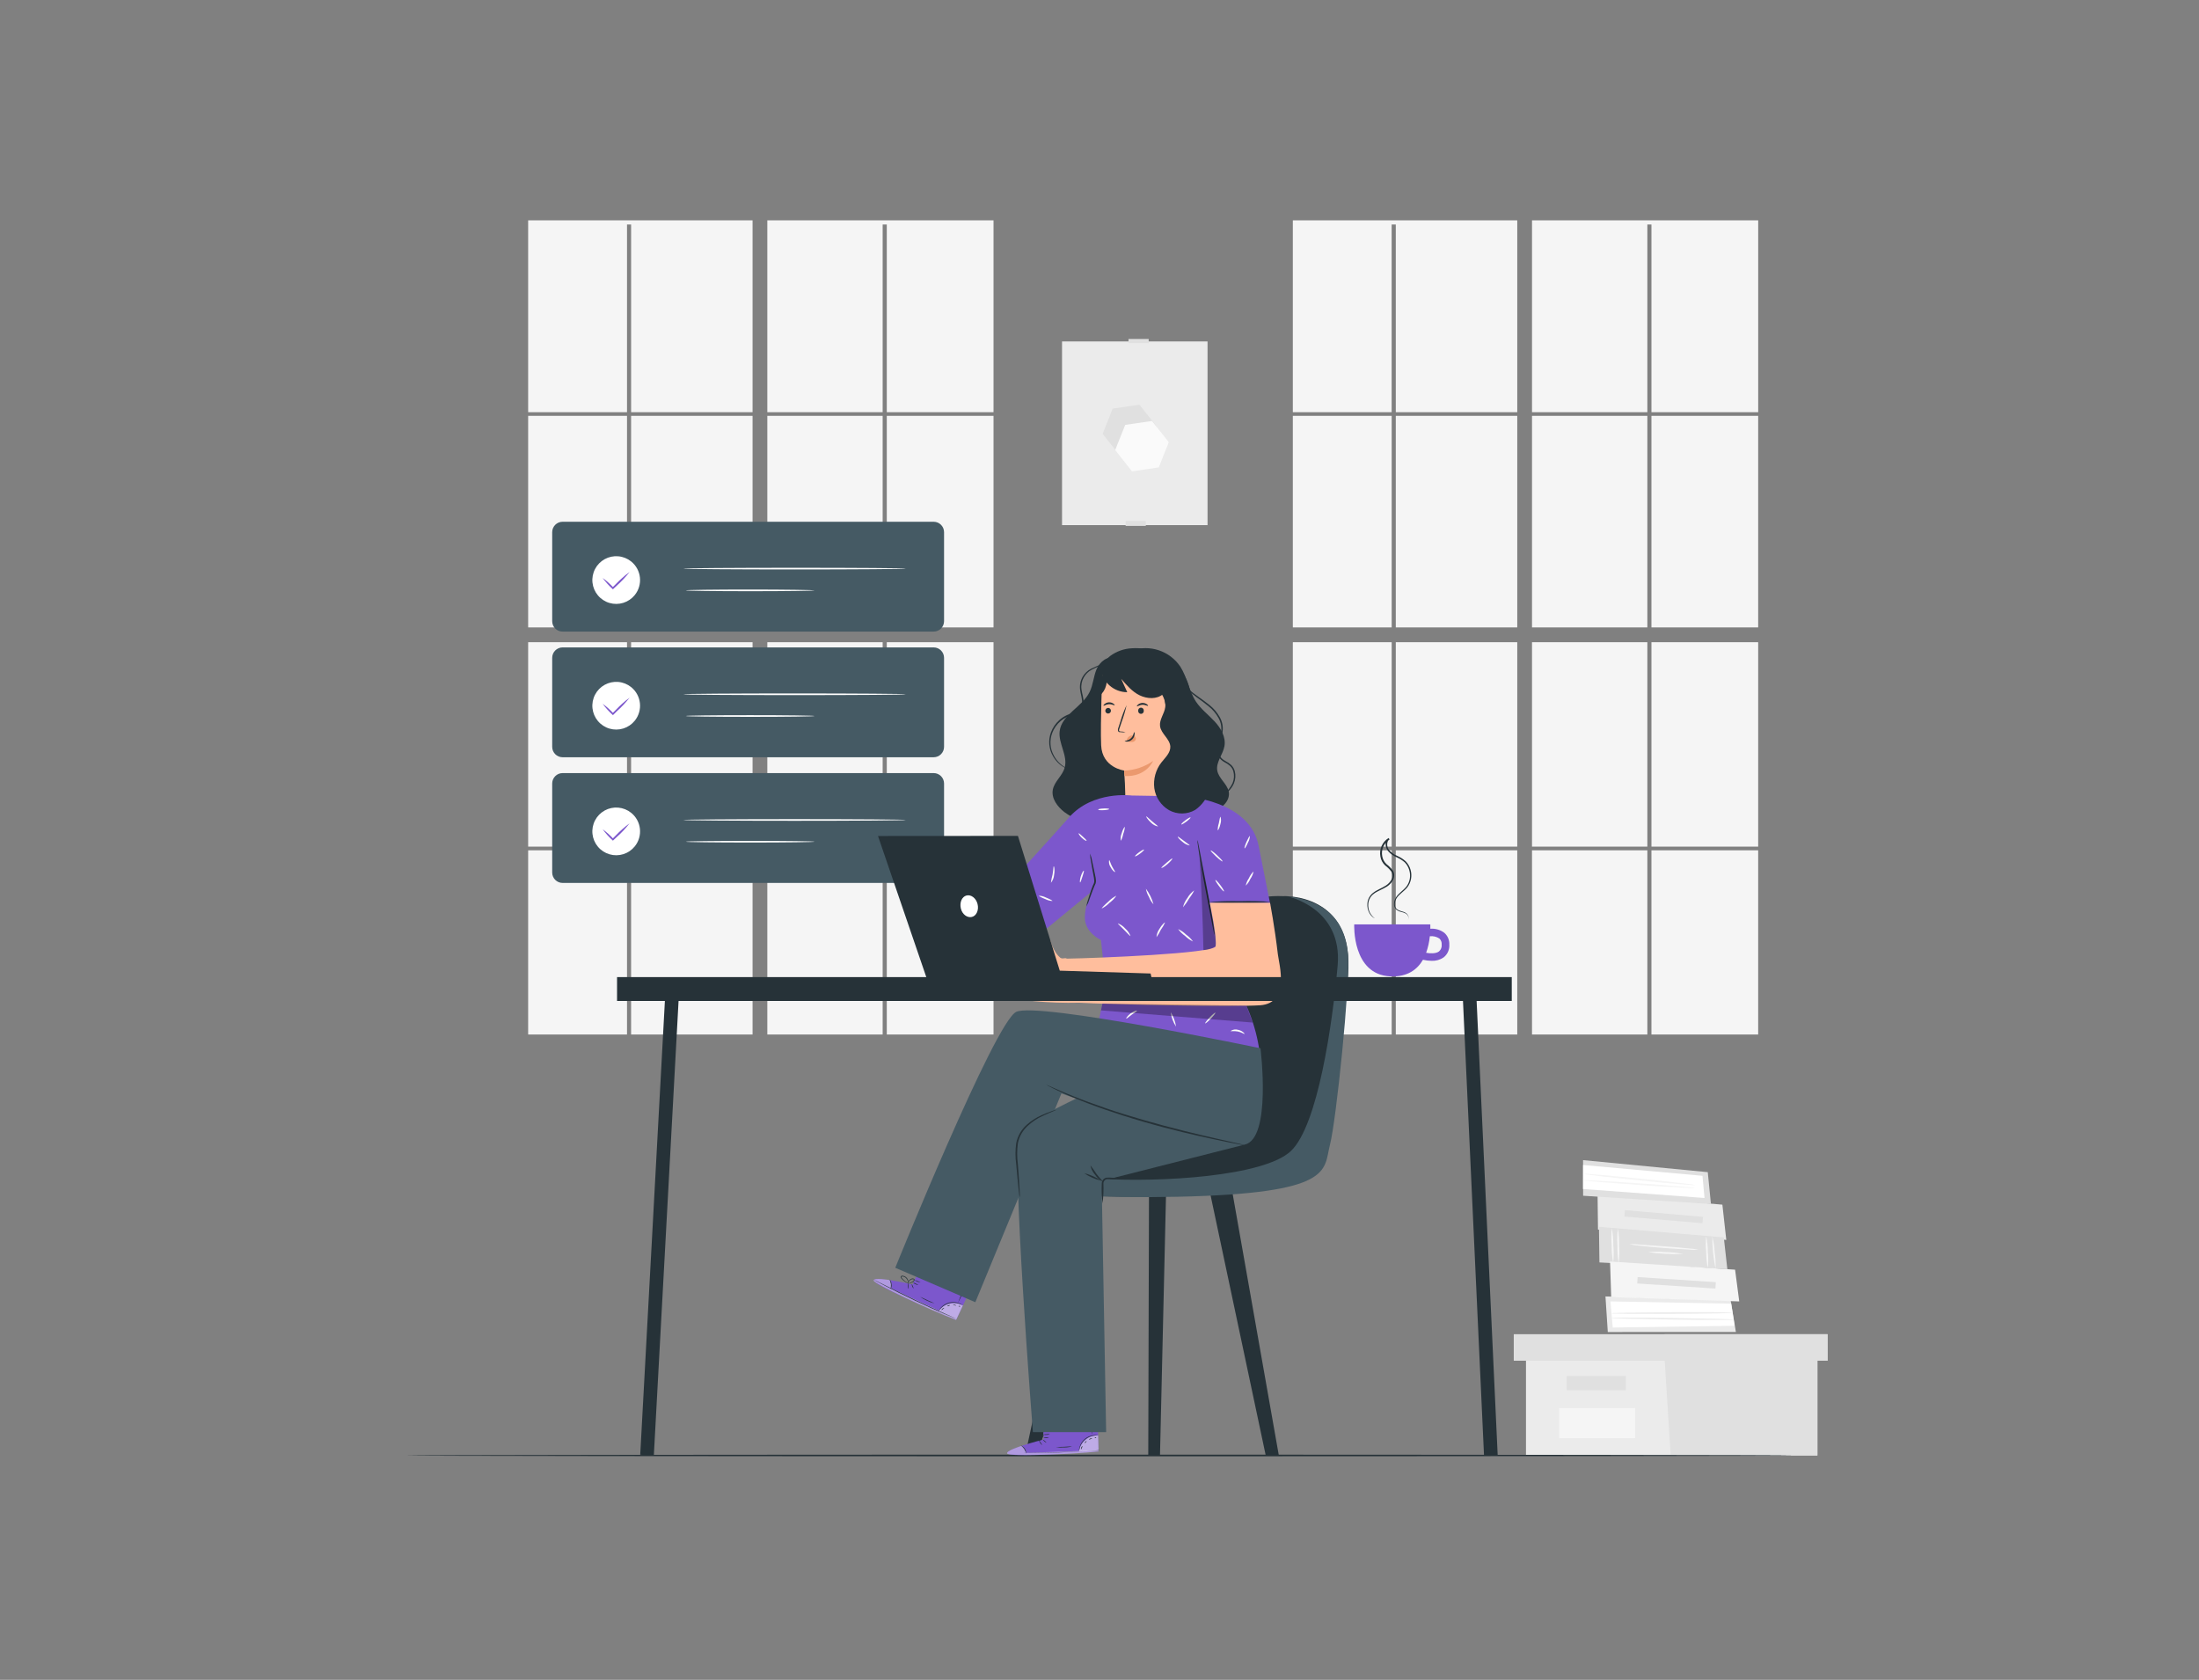 <svg width="682" height="521" viewBox="0 0 682 521" fill="none" xmlns="http://www.w3.org/2000/svg">
<rect x="0" y="0" width="682" height="521" fill="#808080" stroke="none"/>
<path d="M374.511 105.9H329.381V162.87H374.511V105.9Z" fill="#EBEBEB"/>
<path d="M355.362 161.59H349.102V163.11H355.362V161.59Z" fill="#E0E0E0"/>
<path d="M353.39 125.51L345.08 126.73L341.98 134.54L347.19 141.13L355.5 139.91L358.6 132.1L353.39 125.51Z" fill="#E0E0E0"/>
<path d="M357.279 130.561L348.969 131.781L345.859 139.581L351.069 146.181L359.389 144.961L362.489 137.151L357.279 130.561Z" fill="#FAFAFA"/>
<path d="M356.252 105.129H349.992V106.429H356.252V105.129Z" fill="#E0E0E0"/>
<path d="M431.621 128.971H400.961V194.591H431.621V128.971Z" fill="#F5F5F5"/>
<path d="M470.561 199.18H432.891V262.58H470.561V199.18Z" fill="#F5F5F5"/>
<path d="M475.141 127.84H510.911V69.63H512.181V127.84H545.291V68.34H475.141V127.84Z" fill="#F5F5F5"/>
<path d="M431.621 199.18H400.961V262.58H431.621V199.18Z" fill="#F5F5F5"/>
<path d="M545.282 199.18H512.182V262.58H545.282V199.18Z" fill="#F5F5F5"/>
<path d="M470.561 128.971H432.891V194.591H470.561V128.971Z" fill="#F5F5F5"/>
<path d="M545.28 128.971H512.18V194.591H545.28V128.971Z" fill="#F5F5F5"/>
<path d="M431.621 263.721H400.961V320.851H431.621V263.721Z" fill="#F5F5F5"/>
<path d="M431.611 127.84V69.63H432.891V127.84H470.561V68.34H400.961V127.84H431.611Z" fill="#F5F5F5"/>
<path d="M470.561 263.721H432.891V320.851H470.561V263.721Z" fill="#F5F5F5"/>
<path d="M545.28 263.721H512.18V320.851H545.28V263.721Z" fill="#F5F5F5"/>
<path d="M510.911 128.971H475.141V194.591H510.911V128.971Z" fill="#F5F5F5"/>
<path d="M510.911 263.721H475.141V320.851H510.911V263.721Z" fill="#F5F5F5"/>
<path d="M510.911 199.18H475.141V262.58H510.911V199.18Z" fill="#F5F5F5"/>
<path d="M194.461 128.971H163.801V194.591H194.461V128.971Z" fill="#F5F5F5"/>
<path d="M233.4 199.18H195.73V262.58H233.4V199.18Z" fill="#F5F5F5"/>
<path d="M237.98 127.84H273.75V69.63H275.03V127.84H308.13V68.34H237.98V127.84Z" fill="#F5F5F5"/>
<path d="M194.461 199.18H163.801V262.58H194.461V199.18Z" fill="#F5F5F5"/>
<path d="M308.131 199.18H275.031V262.58H308.131V199.18Z" fill="#F5F5F5"/>
<path d="M233.4 128.971H195.73V194.591H233.4V128.971Z" fill="#F5F5F5"/>
<path d="M308.131 128.971H275.031V194.591H308.131V128.971Z" fill="#F5F5F5"/>
<path d="M194.461 263.721H163.801V320.851H194.461V263.721Z" fill="#F5F5F5"/>
<path d="M194.461 127.84V69.63H195.731V127.84H233.401V68.34H163.801V127.84H194.461Z" fill="#F5F5F5"/>
<path d="M233.4 263.721H195.73V320.851H233.4V263.721Z" fill="#F5F5F5"/>
<path d="M308.131 263.721H275.031V320.851H308.131V263.721Z" fill="#F5F5F5"/>
<path d="M273.75 128.971H237.98V194.591H273.75V128.971Z" fill="#F5F5F5"/>
<path d="M273.75 263.721H237.98V320.851H273.75V263.721Z" fill="#F5F5F5"/>
<path d="M273.75 199.18H237.98V262.58H273.75V199.18Z" fill="#F5F5F5"/>
<path d="M473.27 422.02V451.41H516.25H563.65V422.02H473.27Z" fill="#EBEBEB"/>
<path d="M469.48 413.801V422.021H566.81V413.801H516.25H469.48Z" fill="#E0E0E0"/>
<path d="M518.15 451.411H563.65V422.021H566.81V413.801H516.25V421.261L518.15 451.411Z" fill="#E0E0E0"/>
<path d="M504.25 426.76H485.92V431.18H504.25V426.76Z" fill="#E0E0E0"/>
<path d="M507.101 436.709H483.561V446.049H507.101V436.709Z" fill="#F5F5F5"/>
<path d="M495.601 381.351L495.471 370.311L534.181 373.621L535.391 384.551L495.601 381.351Z" fill="#EBEBEB"/>
<path d="M503.959 375.328L503.789 377.311L528.001 379.382L528.17 377.399L503.959 375.328Z" fill="#E0E0E0"/>
<path d="M490.991 370.861L490.971 359.811L529.651 363.541L530.631 373.421L490.991 370.861Z" fill="#E0E0E0"/>
<path d="M490.981 361.32L490.961 368.77L528.641 371.55L528.011 364.67L490.981 361.32Z" fill="white"/>
<path d="M525.781 367.54C525.326 367.582 524.867 367.582 524.411 367.54L520.711 367.25C517.581 366.98 513.271 366.58 508.501 366.1C503.731 365.62 499.431 365.15 496.311 364.79L492.621 364.33C492.167 364.299 491.718 364.219 491.281 364.09C491.734 364.048 492.189 364.048 492.641 364.09L496.341 364.38C499.471 364.65 503.791 365.06 508.551 365.54C513.311 366.02 517.631 366.48 520.751 366.85L524.441 367.3C524.895 367.332 525.344 367.413 525.781 367.54Z" fill="#F5F5F5"/>
<path d="M525.699 368.469C525.244 368.519 524.785 368.519 524.329 368.469L520.579 368.289C517.429 368.119 513.069 367.849 508.259 367.509C503.449 367.169 499.089 366.839 495.939 366.579L492.219 366.239C491.761 366.218 491.305 366.151 490.859 366.039C491.315 365.99 491.774 365.99 492.229 366.039L495.969 366.219C499.129 366.389 503.489 366.669 508.299 366.999C513.109 367.329 517.459 367.669 520.609 367.939L524.339 368.279C524.797 368.302 525.253 368.366 525.699 368.469Z" fill="#F5F5F5"/>
<path d="M496.05 391.54L495.9 380.49L534.62 383.77L535.72 393.63L496.05 391.54Z" fill="#E0E0E0"/>
<path d="M500.311 391.769C499.987 389.974 499.83 388.153 499.841 386.329C499.678 384.512 499.695 382.683 499.891 380.869C500.216 382.664 500.374 384.485 500.361 386.309C500.524 388.126 500.507 389.955 500.311 391.769Z" fill="#F5F5F5"/>
<path d="M501.772 381C502.066 382.794 502.194 384.612 502.152 386.43C502.272 388.244 502.225 390.065 502.012 391.87C501.706 390.077 501.578 388.258 501.632 386.44C501.505 384.626 501.552 382.805 501.772 381Z" fill="#F5F5F5"/>
<path d="M505.291 385.85C512.041 386.6 519.981 387.02 526.841 387.63L505.291 385.85Z" fill="white"/>
<path d="M526.841 387.63C525.784 387.692 524.724 387.666 523.671 387.55C521.671 387.45 519.021 387.28 516.041 387.06C513.061 386.84 510.371 386.59 508.431 386.35C507.371 386.284 506.319 386.116 505.291 385.85C506.35 385.818 507.409 385.864 508.461 385.99L516.081 386.54C519.081 386.76 521.751 386.98 523.701 387.19C524.758 387.248 525.809 387.395 526.841 387.63Z" fill="#F5F5F5"/>
<path d="M529.66 393.319C529.329 391.693 529.162 390.038 529.16 388.379C528.988 386.717 528.988 385.041 529.16 383.379C529.497 385.004 529.664 386.659 529.66 388.319C529.844 389.98 529.844 391.657 529.66 393.319Z" fill="#F5F5F5"/>
<path d="M532.051 393.439C531.372 390.18 531.037 386.859 531.051 383.529C531.475 385.141 531.726 386.794 531.801 388.459C532.055 390.106 532.139 391.775 532.051 393.439Z" fill="#F5F5F5"/>
<path d="M511 388.33C515.26 388.62 518.51 388.83 521.91 388.91L511 388.33Z" fill="white"/>
<path d="M522 388.91C518.353 389.064 514.7 388.869 511.09 388.33C512.909 388.153 514.741 388.153 516.56 388.33C518.387 388.352 520.209 388.547 522 388.91Z" fill="#F5F5F5"/>
<path d="M498.64 413.12L497.92 402.09L536.75 403.32L538.37 413.11L498.64 413.12Z" fill="#EBEBEB"/>
<path d="M500.181 411.729L537.971 411.189L536.921 404.329L499.471 403.629L500.181 411.729Z" fill="white"/>
<path d="M499.7 402.31L499.34 391.26L538.12 393.79L539.41 403.63L499.7 402.31Z" fill="#F5F5F5"/>
<path d="M507.906 396.083L507.777 398.068L532.026 399.645L532.155 397.659L507.906 396.083Z" fill="#E0E0E0"/>
<path d="M537.31 407.15C536.818 407.232 536.319 407.269 535.82 407.26L531.82 407.36C528.41 407.42 523.69 407.47 518.48 407.49C513.27 407.51 508.56 407.49 505.14 407.49L501.14 407.42C500.645 407.434 500.15 407.404 499.66 407.33C500.149 407.246 500.644 407.209 501.14 407.22L505.14 407.12C508.55 407.06 513.27 407.02 518.48 406.99C523.69 406.96 528.41 406.99 531.82 406.99L535.87 407.06C536.352 407.048 536.834 407.078 537.31 407.15Z" fill="#EBEBEB"/>
<path d="M537.752 409.291C537.259 409.37 536.76 409.397 536.262 409.371H532.182C528.752 409.371 524.002 409.371 518.752 409.261C513.502 409.151 508.752 409.091 505.322 409.001L501.252 408.861C500.752 408.871 500.253 408.83 499.762 408.741C500.255 408.668 500.754 408.641 501.252 408.661H505.322C508.762 408.661 513.512 408.661 518.762 408.771C524.012 408.881 528.762 408.941 532.192 409.031L536.262 409.171C536.761 409.173 537.259 409.214 537.752 409.291Z" fill="#EBEBEB"/>
<path d="M556.17 451.41C556.17 451.56 459.83 451.67 341.01 451.67C222.19 451.67 125.83 451.56 125.83 451.41C125.83 451.26 222.15 451.15 341.01 451.15C459.87 451.15 556.17 451.27 556.17 451.41Z" fill="#263238"/>
<path d="M447.921 289.289C446.677 288.37 445.143 287.929 443.601 288.049C443.601 287.209 443.601 286.699 443.601 286.699H420.001C420.001 286.699 419.261 302.269 431.181 302.819C436.521 303.069 439.571 300.679 441.321 297.669C442.2 297.878 443.098 297.988 444.001 297.999C445.319 298.057 446.62 297.689 447.711 296.949C448.312 296.479 448.789 295.868 449.099 295.171C449.409 294.473 449.544 293.711 449.491 292.949C449.524 292.26 449.4 291.572 449.128 290.938C448.856 290.304 448.443 289.74 447.921 289.289ZM446.301 295.079C445.301 295.829 443.491 295.719 442.301 295.509C442.895 293.853 443.281 292.13 443.451 290.379C444.485 290.26 445.528 290.504 446.401 291.069C446.657 291.307 446.855 291.6 446.98 291.925C447.105 292.251 447.153 292.602 447.121 292.949C447.168 293.344 447.117 293.744 446.974 294.116C446.832 294.487 446.6 294.817 446.301 295.079Z" fill="#7C57CC"/>
<path d="M436.672 285.28C436.789 285.105 436.858 284.901 436.872 284.69C436.836 284.389 436.725 284.102 436.551 283.854C436.376 283.606 436.143 283.405 435.872 283.27C435.474 283.077 435.054 282.933 434.622 282.84C434.076 282.721 433.562 282.49 433.112 282.16C432.863 281.943 432.665 281.673 432.531 281.371C432.398 281.069 432.334 280.74 432.342 280.41C432.343 279.682 432.547 278.969 432.932 278.35C433.742 277.04 435.202 276.21 436.232 274.91C436.75 274.199 437.096 273.377 437.243 272.51C437.391 271.642 437.335 270.753 437.082 269.91C436.833 268.995 436.355 268.158 435.692 267.48C434.94 266.819 434.09 266.279 433.172 265.88C432.146 265.458 431.232 264.804 430.502 263.97C430.153 263.503 429.913 262.963 429.802 262.39C429.668 261.788 429.749 261.158 430.032 260.61C430.189 260.328 430.412 260.088 430.682 259.91L430.952 260.36C430.095 260.894 429.419 261.674 429.014 262.598C428.609 263.523 428.493 264.548 428.682 265.54C428.844 266.481 429.307 267.344 430.002 268C430.782 268.598 431.473 269.305 432.052 270.1C432.296 270.547 432.414 271.052 432.392 271.56C432.376 272.064 432.243 272.557 432.002 273C431.56 273.784 430.936 274.45 430.182 274.94C428.732 275.86 427.242 276.32 426.132 277.16C425.63 277.518 425.212 277.981 424.906 278.516C424.601 279.051 424.415 279.646 424.362 280.26C424.267 281.196 424.43 282.14 424.832 282.99C425.198 283.707 425.721 284.332 426.362 284.82L426.212 284.75C426.075 284.673 425.945 284.586 425.822 284.49C425.333 284.112 424.933 283.631 424.652 283.08C424.2 282.202 424.002 281.215 424.082 280.23C424.125 279.61 424.291 279.005 424.572 278.45C424.897 277.832 425.354 277.292 425.912 276.87C427.062 275.97 428.592 275.47 429.912 274.59C430.597 274.127 431.166 273.511 431.572 272.79C431.78 272.425 431.89 272.011 431.89 271.59C431.89 271.169 431.78 270.756 431.572 270.39C430.998 269.636 430.325 268.964 429.572 268.39C428.797 267.66 428.286 266.692 428.122 265.64C427.914 264.544 428.044 263.41 428.494 262.389C428.944 261.368 429.693 260.507 430.642 259.92L430.902 260.37C430.705 260.502 430.541 260.676 430.422 260.88C430.238 261.345 430.182 261.851 430.26 262.345C430.337 262.839 430.545 263.303 430.862 263.69C431.546 264.455 432.394 265.056 433.342 265.45C434.307 265.872 435.198 266.446 435.982 267.15C436.701 267.89 437.218 268.803 437.482 269.8C437.741 270.713 437.785 271.674 437.612 272.607C437.438 273.541 437.052 274.421 436.482 275.18C435.352 276.55 433.912 277.35 433.162 278.54C432.412 279.73 432.342 281.23 433.212 281.94C434.082 282.65 435.212 282.63 435.892 283.09C436.183 283.247 436.429 283.477 436.604 283.757C436.78 284.038 436.879 284.359 436.892 284.69C436.882 284.86 436.823 285.023 436.722 285.16C436.722 285.25 436.682 285.28 436.672 285.28Z" fill="#263238"/>
<path d="M289.56 161.82H174.49C172.706 161.82 171.26 163.266 171.26 165.05V192.66C171.26 194.444 172.706 195.89 174.49 195.89H289.56C291.344 195.89 292.79 194.444 292.79 192.66V165.05C292.79 163.266 291.344 161.82 289.56 161.82Z" fill="#455A64"/>
<path d="M196.879 184.54C195.962 185.68 194.728 186.523 193.333 186.963C191.937 187.402 190.442 187.417 189.038 187.008C187.633 186.598 186.382 185.781 185.441 184.66C184.501 183.539 183.914 182.164 183.755 180.709C183.596 179.255 183.871 177.786 184.547 176.488C185.222 175.19 186.267 174.121 187.549 173.417C188.832 172.713 190.295 172.405 191.752 172.532C193.21 172.659 194.597 173.215 195.739 174.13C196.498 174.738 197.129 175.49 197.598 176.342C198.066 177.195 198.361 178.132 198.467 179.098C198.573 180.065 198.487 181.043 198.215 181.977C197.942 182.911 197.488 183.782 196.879 184.54Z" fill="white"/>
<path d="M195.27 177.391C194.063 178.928 192.725 180.356 191.27 181.661C190.93 181.981 190.6 182.291 190.27 182.601L190.09 182.781L189.91 182.601C188.801 181.587 187.796 180.465 186.91 179.251C188.124 180.136 189.247 181.141 190.26 182.251H189.9L190.9 181.251C192.241 179.838 193.703 178.547 195.27 177.391Z" fill="#7C57CC"/>
<path d="M280.94 176.36C280.94 176.5 265.49 176.62 246.43 176.62C227.37 176.62 211.93 176.5 211.93 176.36C211.93 176.22 227.37 176.1 246.43 176.1C265.49 176.1 280.94 176.21 280.94 176.36Z" fill="white"/>
<path d="M252.629 183.1C252.629 183.24 243.699 183.36 232.689 183.36C221.679 183.36 212.689 183.24 212.689 183.1C212.689 182.96 221.619 182.84 232.689 182.84C243.759 182.84 252.629 183 252.629 183.1Z" fill="white"/>
<path d="M289.56 200.791H174.49C172.706 200.791 171.26 202.237 171.26 204.021V231.631C171.26 233.415 172.706 234.861 174.49 234.861H289.56C291.344 234.861 292.79 233.415 292.79 231.631V204.021C292.79 202.237 291.344 200.791 289.56 200.791Z" fill="#455A64"/>
<path d="M196.879 223.51C195.962 224.651 194.728 225.494 193.333 225.933C191.937 226.373 190.442 226.388 189.038 225.978C187.633 225.568 186.382 224.751 185.441 223.63C184.501 222.509 183.914 221.135 183.755 219.68C183.596 218.226 183.871 216.757 184.547 215.459C185.222 214.161 186.267 213.092 187.549 212.388C188.832 211.684 190.295 211.376 191.752 211.502C193.21 211.629 194.597 212.185 195.739 213.1C197.269 214.33 198.249 216.118 198.463 218.069C198.677 220.021 198.107 221.978 196.879 223.51Z" fill="white"/>
<path d="M195.27 216.371C194.065 217.906 192.726 219.332 191.27 220.631L190.27 221.631L190.09 221.801L189.91 221.621C188.801 220.607 187.796 219.485 186.91 218.271C188.122 219.159 189.244 220.164 190.26 221.271H189.9L190.9 220.271C192.236 218.842 193.699 217.536 195.27 216.371Z" fill="#7C57CC"/>
<path d="M280.94 215.33C280.94 215.48 265.49 215.59 246.43 215.59C227.37 215.59 211.93 215.48 211.93 215.33C211.93 215.18 227.37 215.07 246.43 215.07C265.49 215.07 280.94 215.19 280.94 215.33Z" fill="white"/>
<path d="M252.629 222.071C252.629 222.221 243.699 222.331 232.689 222.331C221.679 222.331 212.689 222.221 212.689 222.071C212.689 221.921 221.619 221.811 232.689 221.811C243.759 221.811 252.629 221.931 252.629 222.071Z" fill="white"/>
<path d="M289.56 239.77H174.49C172.706 239.77 171.26 241.216 171.26 243V270.61C171.26 272.393 172.706 273.84 174.49 273.84H289.56C291.344 273.84 292.79 272.393 292.79 270.61V243C292.79 241.216 291.344 239.77 289.56 239.77Z" fill="#455A64"/>
<path d="M196.879 262.491C195.962 263.631 194.728 264.474 193.333 264.914C191.937 265.353 190.442 265.369 189.038 264.959C187.633 264.549 186.382 263.732 185.441 262.611C184.501 261.49 183.914 260.115 183.755 258.661C183.596 257.206 183.871 255.737 184.547 254.439C185.222 253.141 186.267 252.073 187.549 251.368C188.832 250.664 190.295 250.356 191.752 250.483C193.21 250.61 194.597 251.166 195.739 252.081C196.498 252.689 197.129 253.441 197.598 254.294C198.066 255.146 198.361 256.083 198.467 257.05C198.573 258.016 198.487 258.995 198.215 259.928C197.942 260.862 197.488 261.733 196.879 262.491Z" fill="white"/>
<path d="M195.27 255.34C194.069 256.882 192.731 258.311 191.27 259.61L190.27 260.55L190.09 260.73L189.91 260.55C188.801 259.536 187.796 258.414 186.91 257.2C188.124 258.085 189.247 259.09 190.26 260.2H189.9L190.9 259.2C192.241 257.788 193.703 256.496 195.27 255.34Z" fill="#7C57CC"/>
<path d="M280.94 254.311C280.94 254.451 265.49 254.571 246.43 254.571C227.37 254.571 211.93 254.451 211.93 254.311C211.93 254.171 227.37 254.051 246.43 254.051C265.49 254.051 280.94 254.171 280.94 254.311Z" fill="white"/>
<path d="M252.629 261.051C252.629 261.191 243.699 261.311 232.689 261.311C221.679 261.311 212.689 261.191 212.689 261.051C212.689 260.911 221.619 260.791 232.689 260.791C243.759 260.791 252.629 260.911 252.629 261.051Z" fill="white"/>
<path d="M361.671 368.779L359.761 451.409H356.121L356.351 368.989L361.671 368.779Z" fill="#263238"/>
<path d="M374.84 367.859L392.56 451.409H396.62L381.87 367.859H374.84Z" fill="#263238"/>
<path d="M341.621 368.779L322.011 451.409H317.951L335.741 368.439L341.621 368.779Z" fill="#263238"/>
<path d="M397.85 277.939C397.85 277.939 420.31 276.659 418.07 302.649C415.83 328.639 414.54 354.999 406.19 363.999C397.84 372.999 313.76 373.309 306.7 365.929C299.64 358.549 320.18 358.869 324.03 358.869C327.88 358.869 351.63 361.109 359.33 340.869C367.03 320.629 365.11 276.659 397.85 277.939Z" fill="#263238"/>
<path d="M399.29 278C399.29 278 416.46 281.52 414.86 299.49C413.26 317.46 408.76 348.92 400.41 356.94C392.06 364.96 359.41 366.71 341.68 365.61C321.14 364.32 308.18 360.41 308.18 360.41C308.18 360.41 304.43 362.82 305.56 364.41C306.69 366 316.71 372.21 365.26 371.17C413.81 370.13 410.44 362.97 412.45 355.17C414.46 347.37 418.7 305.63 418.11 296.46C417.52 287.29 412.9 279.56 399.29 278Z" fill="#455A64"/>
<path d="M351.051 201.729C353.753 200.798 356.687 200.783 359.399 201.687C362.11 202.59 364.448 204.363 366.051 206.729C368.221 210.089 368.731 214.309 370.941 217.639C372.511 219.989 374.831 221.719 376.751 223.799C378.671 225.879 380.241 228.629 379.751 231.419C379.291 234.029 377.081 236.349 377.521 238.969C377.941 241.419 380.521 243.019 381.071 245.459C381.661 248.329 378.901 251.009 376.001 251.459C373.101 251.909 370.221 250.789 367.491 249.709C364.761 248.629 361.861 247.549 358.971 248.069C355.621 248.679 353.051 251.309 350.121 253.069C347.032 254.834 343.496 255.662 339.944 255.451C336.392 255.239 332.979 253.998 330.121 251.879C327.921 250.189 325.991 247.569 326.531 244.879C327.031 242.339 329.531 240.579 330.191 238.089C331.251 234.389 328.191 230.609 328.641 226.779C329.261 221.639 335.641 219.289 337.921 214.649C339.031 212.419 339.131 209.819 340.101 207.529C341.071 205.239 343.631 203.199 345.911 204.179" fill="#263238"/>
<path d="M348.892 248.508C349.222 246.678 348.632 238.978 348.632 238.978C348.632 238.978 341.812 238.118 341.512 231.148C341.212 224.178 341.912 208.148 341.912 208.148L354.482 202.148L365.482 214.648L365.692 248.438L348.892 248.508Z" fill="#FFBE9D"/>
<path d="M342.801 220.439C342.803 220.609 342.855 220.776 342.951 220.917C343.047 221.058 343.182 221.168 343.34 221.233C343.498 221.298 343.672 221.315 343.839 221.282C344.007 221.249 344.161 221.167 344.282 221.047C344.404 220.927 344.487 220.774 344.522 220.607C344.557 220.439 344.542 220.266 344.479 220.107C344.416 219.948 344.308 219.812 344.168 219.714C344.027 219.617 343.862 219.563 343.691 219.559C343.456 219.559 343.232 219.651 343.065 219.816C342.898 219.98 342.803 220.204 342.801 220.439Z" fill="#263238"/>
<path d="M342.24 218.878C342.35 218.998 343.01 218.448 343.94 218.408C344.87 218.368 345.57 218.848 345.67 218.718C345.77 218.588 345.61 218.448 345.3 218.228C344.894 217.946 344.406 217.805 343.912 217.829C343.419 217.852 342.947 218.038 342.57 218.358C342.28 218.598 342.19 218.828 342.24 218.878Z" fill="#263238"/>
<path d="M353.001 220.44C352.988 220.561 353.001 220.684 353.038 220.8C353.076 220.916 353.137 221.023 353.219 221.114C353.3 221.205 353.4 221.278 353.512 221.327C353.623 221.377 353.744 221.403 353.866 221.403C353.988 221.403 354.109 221.377 354.22 221.327C354.332 221.278 354.432 221.205 354.513 221.114C354.595 221.023 354.657 220.916 354.694 220.8C354.732 220.684 354.744 220.561 354.731 220.44C354.744 220.318 354.732 220.195 354.694 220.079C354.657 219.963 354.595 219.856 354.513 219.765C354.432 219.674 354.332 219.602 354.22 219.552C354.109 219.502 353.988 219.477 353.866 219.477C353.744 219.477 353.623 219.502 353.512 219.552C353.4 219.602 353.3 219.674 353.219 219.765C353.137 219.856 353.076 219.963 353.038 220.079C353.001 220.195 352.988 220.318 353.001 220.44Z" fill="#263238"/>
<path d="M352.602 219.06C352.712 219.18 353.372 218.63 354.302 218.59C355.232 218.55 355.932 219.03 356.032 218.9C356.132 218.77 355.972 218.63 355.662 218.41C355.259 218.129 354.774 217.988 354.282 218.01C353.788 218.034 353.315 218.216 352.932 218.53C352.652 218.78 352.552 219 352.602 219.06Z" fill="#263238"/>
<path d="M349.091 227.099C348.597 226.952 348.086 226.875 347.571 226.869C347.331 226.869 347.101 226.809 347.061 226.639C347.039 226.373 347.091 226.107 347.211 225.869C347.421 225.249 347.651 224.589 347.881 223.869C348.508 222.188 349.012 220.463 349.391 218.709C348.634 220.325 348.003 221.997 347.501 223.709C347.281 224.409 347.061 225.069 346.851 225.709C346.712 226.023 346.677 226.374 346.751 226.709C346.783 226.797 346.836 226.876 346.906 226.939C346.976 227.002 347.06 227.047 347.151 227.069C347.284 227.087 347.418 227.087 347.551 227.069C348.06 227.153 348.579 227.163 349.091 227.099Z" fill="#263238"/>
<path d="M348.631 239C351.859 238.895 354.986 237.853 357.631 236C357.631 236 355.511 241.08 348.711 240.67L348.631 239Z" fill="#EB996E"/>
<path d="M349.431 229.559C349.488 229.265 349.617 228.989 349.805 228.755C349.993 228.522 350.236 228.338 350.511 228.219C350.701 228.133 350.907 228.088 351.116 228.088C351.325 228.088 351.531 228.133 351.721 228.219C351.904 228.31 352.055 228.454 352.153 228.633C352.251 228.812 352.292 229.016 352.271 229.219C352.215 229.453 352.089 229.663 351.911 229.824C351.732 229.985 351.509 230.088 351.271 230.119C350.806 230.181 350.333 230.147 349.881 230.019C349.754 229.999 349.632 229.955 349.521 229.889C349.467 229.855 349.423 229.805 349.397 229.747C349.37 229.688 349.361 229.623 349.371 229.559" fill="#EB996E"/>
<path d="M351.75 227.068C351.81 227.068 351.92 227.318 351.89 227.768C351.834 228.371 351.56 228.933 351.12 229.348C350.683 229.762 350.11 230 349.51 230.018C349.05 230.018 348.79 229.898 348.81 229.838C348.83 229.778 349.9 229.778 350.76 228.968C351.62 228.158 351.6 227.058 351.75 227.068Z" fill="#263238"/>
<path d="M341.34 207.359C341.591 209.378 342.569 211.236 344.092 212.585C345.614 213.935 347.576 214.683 349.61 214.689L347.72 210.529C349.4 212.479 351.14 214.529 353.45 215.649C355.76 216.769 358.77 216.949 360.73 215.269C361.37 216.979 361.36 218.869 361.95 220.589C362.54 222.309 363.95 229.429 365.71 229.149C367.47 228.869 368.54 221.739 368.96 220.149C369.465 217.888 369.432 215.541 368.865 213.295C368.297 211.049 367.209 208.968 365.69 207.219C363.9 205.132 361.65 203.488 359.116 202.419C356.582 201.35 353.835 200.885 351.09 201.059C348.644 201.167 346.284 201.999 344.31 203.449C342.625 204.794 341.45 206.675 340.98 208.779" fill="#263238"/>
<path d="M332.002 238.759C331.837 238.748 331.675 238.711 331.522 238.649C331.077 238.514 330.648 238.333 330.242 238.109C328.714 237.294 327.451 236.059 326.602 234.549C325.944 233.434 325.545 232.186 325.434 230.897C325.323 229.607 325.504 228.309 325.962 227.099C326.504 225.668 327.378 224.386 328.512 223.359C329.728 222.253 331.221 221.496 332.832 221.169C333.58 221.063 334.277 220.732 334.832 220.219C335.299 219.653 335.569 218.952 335.602 218.219C335.722 216.749 335.142 215.319 334.982 213.879C334.807 212.493 335.092 211.088 335.792 209.879C336.407 208.832 337.304 207.979 338.382 207.419C339.382 206.909 340.272 206.579 341.042 206.239C341.716 205.977 342.36 205.641 342.962 205.239C343.454 204.873 343.895 204.443 344.272 203.959C344.216 204.113 344.139 204.258 344.042 204.389C343.769 204.778 343.431 205.116 343.042 205.389C342.446 205.831 341.802 206.203 341.122 206.499C340.352 206.859 339.442 207.219 338.522 207.729C337.519 208.275 336.691 209.093 336.132 210.089C335.484 211.222 335.231 212.537 335.412 213.829C335.572 215.199 336.182 216.629 336.072 218.269C336.038 219.121 335.722 219.937 335.172 220.589C334.546 221.182 333.754 221.569 332.902 221.699C331.43 222.009 330.059 222.683 328.915 223.66C327.771 224.636 326.889 225.884 326.352 227.289C325.91 228.437 325.726 229.669 325.814 230.896C325.903 232.123 326.26 233.316 326.862 234.389C327.66 235.865 328.842 237.098 330.282 237.959C331.342 238.539 332.002 238.709 332.002 238.759Z" fill="#263238"/>
<path d="M377.271 247.919C377.271 247.919 377.861 247.519 378.891 246.779C380.382 245.792 381.567 244.406 382.311 242.779C382.766 241.65 382.836 240.402 382.511 239.229C382.33 238.594 381.985 238.018 381.511 237.559C380.97 237.086 380.372 236.682 379.731 236.359C378.992 235.962 378.37 235.38 377.924 234.67C377.479 233.96 377.226 233.146 377.191 232.309C377.121 230.499 378.241 228.999 378.641 227.389C378.982 225.771 378.715 224.083 377.891 222.649C377.129 221.283 376.11 220.078 374.891 219.099C372.601 217.179 370.211 215.769 368.561 214.099C367.201 212.856 366.188 211.282 365.621 209.529C365.484 209.05 365.403 208.557 365.381 208.059C365.355 207.887 365.355 207.711 365.381 207.539C365.464 208.192 365.597 208.837 365.781 209.469C366.406 211.15 367.437 212.651 368.781 213.839C370.421 215.409 372.781 216.759 375.161 218.709C376.424 219.721 377.48 220.967 378.271 222.379C379.166 223.923 379.455 225.744 379.081 227.489C378.621 229.239 377.551 230.679 377.631 232.269C377.655 233.046 377.888 233.802 378.305 234.458C378.722 235.114 379.308 235.647 380.001 235.999C380.675 236.346 381.303 236.776 381.871 237.279C382.386 237.802 382.758 238.45 382.951 239.159C383.279 240.42 383.188 241.754 382.691 242.959C382.269 243.931 381.653 244.805 380.881 245.529C380.3 246.075 379.67 246.567 379.001 246.999C378.461 247.349 378.001 247.599 377.731 247.749C377.585 247.826 377.431 247.883 377.271 247.919Z" fill="#263238"/>
<path d="M341.112 215.698C342.079 214.895 342.759 213.8 343.052 212.578C343.337 211.362 343.488 210.118 343.502 208.868C343.502 208.508 343.502 208.038 343.122 207.948C342.742 207.858 342.502 208.198 342.342 208.508C341.119 210.823 340.687 213.475 341.112 216.058L341.332 215.848" fill="#263238"/>
<path d="M323.661 446.46L323.471 437.46L340.311 437L340.721 450.15L339.721 450.25C335.081 450.63 316.101 451.87 312.971 451.01C309.441 450.06 323.661 446.46 323.661 446.46Z" fill="#7C57CC"/>
<g opacity="0.5">
<path d="M334.611 450.199C334.822 448.769 335.556 447.468 336.671 446.549C337.756 445.628 339.15 445.153 340.571 445.219L340.701 449.919L334.611 450.199Z" fill="white"/>
</g>
<g opacity="0.4">
<path d="M316.72 448.469C316.72 448.469 311.72 450.049 312.39 450.859C313.06 451.669 332.26 451.139 340.72 450.159V449.789L318.29 450.599C318.29 450.599 317.7 448.479 316.72 448.469Z" fill="white"/>
</g>
<path d="M341 449.77H340.71L339.88 449.84L336.82 450.06C334.24 450.22 330.67 450.4 326.72 450.52C322.77 450.64 319.2 450.65 316.61 450.63C319.2 450.63 322.77 450.56 326.72 450.45C330.67 450.34 334.23 450.18 336.82 450.06L339.88 449.9H340.71L341 449.77Z" fill="#263238"/>
<path d="M318.28 450.86C318.126 450.355 317.918 449.869 317.66 449.41C317.351 448.987 316.992 448.604 316.59 448.27C317.102 448.477 317.539 448.837 317.841 449.3C318.143 449.763 318.296 450.307 318.28 450.86Z" fill="#263238"/>
<path d="M323.181 448.2C323.131 448.2 322.881 447.95 322.631 447.57C322.381 447.19 322.201 446.86 322.251 446.82C322.301 446.78 322.541 447.08 322.801 447.46C322.978 447.677 323.107 447.929 323.181 448.2Z" fill="#263238"/>
<path d="M324.52 447.44C324.52 447.49 324.21 447.32 323.92 447.06C323.63 446.8 323.41 446.57 323.44 446.53C323.47 446.49 323.75 446.65 324.05 446.91C324.35 447.17 324.56 447.4 324.52 447.44Z" fill="#263238"/>
<path d="M325.342 445.829C325.064 445.944 324.762 445.992 324.462 445.969C324.167 446.004 323.868 445.98 323.582 445.899C324.155 445.736 324.758 445.712 325.342 445.829Z" fill="#263238"/>
<path d="M325.602 444.699C325.311 444.909 324.96 445.018 324.602 445.009C324.266 445.072 323.919 445.037 323.602 444.909C323.931 444.845 324.266 444.811 324.602 444.809C324.932 444.747 325.266 444.711 325.602 444.699Z" fill="#263238"/>
<path d="M322.56 446.75C322.202 446.809 321.837 446.809 321.48 446.75C321.087 446.711 320.699 446.638 320.32 446.53C320.092 446.47 319.87 446.386 319.66 446.28C319.53 446.207 319.43 446.09 319.38 445.95C319.36 445.87 319.364 445.786 319.39 445.708C319.417 445.63 319.465 445.561 319.53 445.51C319.935 445.296 320.402 445.228 320.852 445.318C321.301 445.407 321.707 445.648 322 446C322.171 446.208 322.297 446.45 322.37 446.71C322.392 446.809 322.392 446.911 322.37 447.01C322.249 446.679 322.073 446.372 321.85 446.1C321.6 445.819 321.273 445.617 320.91 445.52C320.481 445.389 320.017 445.432 319.62 445.64C319.46 445.78 319.53 445.98 319.72 446.09C319.918 446.191 320.126 446.271 320.34 446.33C320.706 446.446 321.08 446.533 321.46 446.59C322.15 446.73 322.56 446.71 322.56 446.75Z" fill="#263238"/>
<path d="M322.292 446.809C322.145 446.589 322.091 446.319 322.142 446.059C322.169 445.776 322.262 445.502 322.412 445.259C322.5 445.097 322.628 444.959 322.783 444.859C322.939 444.76 323.117 444.701 323.302 444.689C323.413 444.709 323.512 444.771 323.577 444.863C323.643 444.955 323.669 445.068 323.652 445.179C323.626 445.352 323.568 445.518 323.482 445.669C323.343 445.909 323.175 446.131 322.982 446.329C322.824 446.531 322.618 446.689 322.382 446.789C322.382 446.789 322.592 446.589 322.882 446.239C323.043 446.032 323.187 445.811 323.312 445.579C323.452 445.339 323.542 444.929 323.312 444.889C323.082 444.849 322.772 445.149 322.612 445.369C322.468 445.584 322.37 445.826 322.322 446.079C322.284 446.321 322.273 446.566 322.292 446.809Z" fill="#263238"/>
<path d="M340.482 445.169C340.482 445.169 340.002 445.169 339.242 445.249C338.251 445.382 337.317 445.795 336.552 446.44C335.787 447.084 335.222 447.934 334.922 448.889C334.692 449.619 334.672 450.099 334.642 450.099C334.612 450.099 334.642 449.979 334.642 449.759C334.66 449.45 334.714 449.145 334.802 448.849C335.076 447.851 335.644 446.959 336.432 446.289C337.228 445.627 338.203 445.216 339.232 445.109C339.541 445.073 339.853 445.073 340.162 445.109C340.271 445.112 340.379 445.133 340.482 445.169Z" fill="#263238"/>
<path d="M338.541 438.209C338.694 439.356 338.774 440.512 338.781 441.669C338.852 442.821 338.852 443.977 338.781 445.129C338.633 443.985 338.553 442.833 338.541 441.679C338.476 440.523 338.476 439.365 338.541 438.209Z" fill="#263238"/>
<path d="M332.451 448.609C331.653 448.828 330.828 448.932 330.001 448.919C329.176 448.986 328.346 448.945 327.531 448.799C327.531 448.739 328.641 448.799 329.991 448.719C331.341 448.639 332.441 448.549 332.451 448.609Z" fill="#263238"/>
<path d="M335.752 448.52C335.752 448.52 335.672 448.75 335.562 449.01C335.452 449.27 335.402 449.49 335.342 449.49C335.282 449.49 335.252 449.22 335.342 448.93C335.432 448.64 335.712 448.48 335.752 448.52Z" fill="#263238"/>
<path d="M337.002 446.938C337.002 446.938 336.942 447.148 336.772 447.328C336.602 447.508 336.432 447.628 336.392 447.588C336.352 447.548 336.452 447.378 336.622 447.188C336.792 446.998 336.912 446.898 337.002 446.938Z" fill="#263238"/>
<path d="M338.713 446.179C338.713 446.239 338.483 446.239 338.233 446.329C337.983 446.419 337.813 446.569 337.773 446.529C337.733 446.489 337.863 446.249 338.163 446.139C338.463 446.029 338.733 446.129 338.713 446.179Z" fill="#263238"/>
<path d="M340.001 445.809C340.001 445.859 339.931 445.949 339.791 446.009C339.651 446.069 339.521 446.069 339.501 446.009C339.481 445.949 339.571 445.869 339.711 445.809C339.851 445.749 340.001 445.759 340.001 445.809Z" fill="#263238"/>
<path d="M283.001 398.35L286.901 390.25L302.131 397.47L296.541 409.38L295.541 408.99C291.231 407.24 273.741 399.75 271.341 397.57C268.681 395.14 283.001 398.35 283.001 398.35Z" fill="#7C57CC"/>
<g opacity="0.5">
<path d="M291.07 406.64C291.905 405.464 293.144 404.638 294.55 404.32C295.935 403.995 297.391 404.202 298.63 404.9L296.63 409.16L291.07 406.64Z" fill="white"/>
</g>
<g opacity="0.4">
<path d="M275.892 397C275.892 397 270.742 396.16 270.952 397.17C271.162 398.18 288.542 406.409 296.532 409.369L296.672 409.019L276.312 399.589C276.312 399.589 276.762 397.46 275.892 397Z" fill="white"/>
</g>
<path d="M296.91 409.13C296.815 409.114 296.724 409.084 296.64 409.04L295.86 408.73L293 407.54C290.62 406.54 287.36 405.06 283.78 403.37C280.2 401.68 277.01 400.09 274.72 398.9L272 397.48L271.27 397.08L271.02 396.92L271.29 397.04L272.04 397.4L274.78 398.77C277.1 399.92 280.3 401.5 283.87 403.19C287.44 404.88 290.69 406.35 293.06 407.4L295.85 408.65L296.61 409L296.91 409.13Z" fill="#263238"/>
<path d="M276.201 399.84C276.296 399.325 276.333 398.802 276.311 398.28C276.217 397.762 276.07 397.256 275.871 396.77C276.255 397.174 276.482 397.702 276.511 398.26C276.609 398.806 276.499 399.37 276.201 399.84Z" fill="#263238"/>
<path d="M281.771 399.689C281.711 399.689 281.621 399.329 281.571 398.879C281.521 398.429 281.511 398.049 281.571 398.039C281.694 398.292 281.762 398.568 281.771 398.849C281.831 399.309 281.831 399.679 281.771 399.689Z" fill="#263238"/>
<path d="M283.311 399.619C283.261 399.619 283.101 399.369 282.941 399.009C282.781 398.649 282.711 398.339 282.771 398.319C282.831 398.299 282.981 398.569 283.131 398.929C283.281 399.289 283.361 399.599 283.311 399.619Z" fill="#263238"/>
<path d="M284.772 398.548C284.475 398.522 284.188 398.43 283.932 398.278C283.647 398.184 283.388 398.027 283.172 397.818C283.468 397.845 283.755 397.937 284.012 398.088C284.462 398.298 284.802 398.498 284.772 398.548Z" fill="#263238"/>
<path d="M285.522 397.669C285.178 397.681 284.835 397.623 284.514 397.5C284.193 397.376 283.9 397.189 283.652 396.949C284.275 397.191 284.898 397.431 285.522 397.669Z" fill="#263238"/>
<path d="M281.881 398.119C281.523 398.022 281.184 397.863 280.881 397.649C280.547 397.437 280.233 397.196 279.941 396.929C279.767 396.766 279.606 396.588 279.461 396.399C279.379 396.275 279.347 396.125 279.371 395.979C279.387 395.898 279.427 395.824 279.486 395.766C279.545 395.709 279.62 395.671 279.701 395.659C279.999 395.653 280.295 395.714 280.566 395.838C280.837 395.961 281.077 396.143 281.269 396.372C281.461 396.6 281.599 396.868 281.674 397.156C281.749 397.445 281.758 397.746 281.701 398.039C281.701 398.219 281.611 398.319 281.601 398.309C281.643 397.975 281.626 397.636 281.551 397.309C281.45 396.947 281.249 396.621 280.971 396.369C280.814 396.213 280.626 396.091 280.42 396.011C280.213 395.93 279.993 395.892 279.771 395.899C279.561 395.899 279.531 396.149 279.661 396.329C279.788 396.509 279.932 396.676 280.091 396.829C280.369 397.098 280.666 397.345 280.981 397.569C281.521 397.909 281.901 398.089 281.881 398.119Z" fill="#263238"/>
<path d="M281.611 398.05C281.583 397.787 281.655 397.523 281.811 397.31C281.968 397.07 282.177 396.869 282.421 396.72C282.573 396.614 282.749 396.549 282.932 396.529C283.116 396.51 283.301 396.538 283.471 396.61C283.561 396.679 283.62 396.78 283.636 396.892C283.653 397.004 283.626 397.118 283.561 397.21C283.464 397.352 283.338 397.471 283.191 397.56C282.959 397.718 282.707 397.846 282.441 397.94C282.208 398.039 281.955 398.084 281.701 398.07C281.701 398.07 281.971 397.99 282.391 397.8C282.634 397.694 282.866 397.564 283.081 397.41C283.311 397.27 283.581 396.94 283.351 396.78C283.212 396.736 283.064 396.723 282.919 396.742C282.774 396.761 282.635 396.811 282.511 396.89C282.289 397.019 282.092 397.189 281.931 397.39C281.8 397.597 281.692 397.818 281.611 398.05Z" fill="#263238"/>
<path d="M298.571 404.819C298.571 404.819 298.161 404.569 297.431 404.329C296.487 404.003 295.471 403.952 294.499 404.18C293.528 404.408 292.64 404.907 291.941 405.619C291.391 406.159 291.161 406.619 291.131 406.569C291.163 406.458 291.214 406.354 291.281 406.259C291.439 405.995 291.623 405.747 291.831 405.519C292.529 404.754 293.442 404.218 294.45 403.981C295.458 403.743 296.515 403.816 297.481 404.189C297.768 404.3 298.043 404.441 298.301 404.609C298.491 404.729 298.581 404.809 298.571 404.819Z" fill="#263238"/>
<path d="M300.001 397.738C299.614 398.827 299.163 399.892 298.651 400.928C298.201 401.99 297.691 403.025 297.121 404.028C297.508 402.939 297.959 401.874 298.471 400.838C298.916 399.774 299.427 398.739 300.001 397.738Z" fill="#263238"/>
<path d="M289.851 404.249C289.044 404.075 288.264 403.796 287.531 403.419C286.766 403.1 286.044 402.686 285.381 402.189C285.381 402.139 286.381 402.669 287.611 403.239C288.841 403.809 289.871 404.199 289.851 404.249Z" fill="#263238"/>
<path d="M292.841 405.659C292.841 405.719 292.661 405.829 292.451 406.009C292.241 406.189 292.091 406.369 292.041 406.339C291.991 406.309 292.041 406.059 292.321 405.859C292.601 405.659 292.831 405.609 292.841 405.659Z" fill="#263238"/>
<path d="M294.631 404.789C294.631 404.849 294.471 404.959 294.241 405.039C294.011 405.119 293.801 405.159 293.781 405.099C293.761 405.039 293.941 404.939 294.171 404.849C294.401 404.759 294.611 404.739 294.631 404.789Z" fill="#263238"/>
<path d="M296.54 404.919C296.54 404.919 296.3 404.859 296.04 404.839C295.78 404.819 295.56 404.839 295.54 404.839C295.52 404.839 295.74 404.639 296.07 404.679C296.4 404.719 296.58 404.879 296.54 404.919Z" fill="#263238"/>
<path d="M297.83 405.159C297.83 405.159 297.7 405.249 297.55 405.239C297.4 405.229 297.28 405.169 297.29 405.119C297.3 405.069 297.42 405.019 297.56 405.029C297.7 405.039 297.83 405.099 297.83 405.159Z" fill="#263238"/>
<path d="M394.001 280.658L390.421 262.658C387.821 247.998 367.221 246.998 367.221 246.998L351.001 246.728C351.001 246.728 339.001 245.118 331.611 253.458C323.961 262.088 314.551 272.298 314.551 272.298L321.731 290.368L338.731 276.368C337.309 278.862 336.526 281.669 336.451 284.538C336.451 289.328 341.451 291.538 341.451 291.538L343.001 306.068L338.001 329.598L390.811 327.478C389.919 319.586 387.249 311.999 383.001 305.288L384.001 280.658H394.001Z" fill="#7C57CC"/>
<path d="M371.37 260.529C371.511 260.899 371.605 261.286 371.65 261.679C371.82 262.529 372.02 263.579 372.27 264.829C372.81 267.609 373.51 271.229 374.27 275.229C375.03 279.229 375.71 282.989 376.13 285.669C376.35 287.009 376.5 288.099 376.59 288.849C376.662 289.238 376.685 289.635 376.66 290.029C376.528 289.657 376.437 289.271 376.39 288.879C376.22 288.029 376.01 286.979 375.77 285.729C375.23 282.949 374.53 279.329 373.77 275.329C373.01 271.329 372.33 267.579 371.91 264.889C371.69 263.549 371.54 262.469 371.45 261.709C371.385 261.32 371.358 260.924 371.37 260.529Z" fill="#263238"/>
<path d="M394.311 279.72C391.066 279.998 387.807 280.098 384.551 280.02C381.296 280.116 378.038 280.04 374.791 279.79C378.037 279.519 381.295 279.422 384.551 279.5C387.806 279.404 391.064 279.477 394.311 279.72Z" fill="#263238"/>
<path d="M396.321 296C395.321 287.38 393.891 280 393.891 280H375.191C375.191 280 377.511 291 377.001 293.5C376.541 295.71 340.311 297.17 330.871 297.32C330.301 296.9 329.491 297.61 328.761 296.97C328.117 296.398 327.572 295.722 327.151 294.97C326.594 294.058 326.16 293.076 325.861 292.05C325.826 291.858 325.735 291.68 325.6 291.539C325.465 291.398 325.291 291.3 325.101 291.256C324.91 291.213 324.711 291.226 324.528 291.294C324.345 291.362 324.186 291.483 324.071 291.64C323.691 292.45 324.121 295.14 325.911 297.74C327.701 300.34 323.001 298.99 321.281 298.53C319.561 298.07 314.161 296.9 313.611 297.33C312.791 297.96 313.301 298.97 315.031 299.39C316.761 299.81 321.871 301.39 321.591 302.39C321.311 303.39 312.591 300.82 312.591 300.82C312.591 300.82 310.811 299.99 310.451 301.04C309.811 302.94 319.281 304.86 320.191 305.04C320.821 305.16 320.551 306.17 319.881 306.04C319.211 305.91 311.221 303.37 310.551 305.3C310.031 306.78 318.331 306.96 319.701 308.42C321.071 309.88 313.421 307.63 312.981 309.06C312.821 309.6 315.981 309.84 320.581 310.49C325.283 310.939 330.009 311.106 334.731 310.99C345.341 311.57 382.861 312.35 390.871 311.78C400.191 311.07 396.681 299 396.321 296Z" fill="#FFBE9D"/>
<path d="M336.902 281.169C337.048 280.346 337.262 279.536 337.542 278.749C337.762 277.999 338.032 277.119 338.372 276.149C338.542 275.669 338.732 275.149 338.942 274.639C339.062 274.359 339.212 274.119 339.282 273.889C339.362 273.637 339.395 273.373 339.382 273.109C339.333 272.551 339.25 271.997 339.132 271.449C339.032 270.909 338.932 270.389 338.832 269.879C338.672 268.879 338.512 268.019 338.372 267.199C338.187 266.382 338.086 265.547 338.072 264.709C338.379 265.49 338.6 266.301 338.732 267.129C338.912 267.939 339.102 268.829 339.302 269.779L339.632 271.359C339.769 271.931 339.859 272.513 339.902 273.099C339.919 273.421 339.875 273.743 339.772 274.049C339.668 274.319 339.547 274.583 339.412 274.839C339.202 275.339 339.002 275.839 338.822 276.319C338.492 277.229 338.172 278.079 337.892 278.859C337.66 279.667 337.327 280.443 336.902 281.169Z" fill="#263238"/>
<path d="M358.7 213C360.14 214.86 361.7 217 361.39 219.33C361.14 221.33 359.51 223.18 359.78 225.22C360.1 227.57 362.78 229.11 362.96 231.48C363.07 233.48 361.38 234.96 360.19 236.48C359.317 237.604 358.674 238.889 358.298 240.262C357.922 241.635 357.821 243.068 358 244.48C358.197 245.884 358.711 247.225 359.503 248.402C360.294 249.578 361.343 250.559 362.57 251.27C363.814 251.958 365.214 252.312 366.636 252.298C368.057 252.284 369.45 251.902 370.68 251.19C372.848 249.678 374.427 247.463 375.15 244.92C376.27 241.7 376.57 237.92 374.66 235.08C373.88 233.94 372.75 232.96 372.5 231.6C372.18 229.88 373.4 228.26 373.59 226.52C373.85 224.19 372.24 222.06 370.46 220.52C368.68 218.98 366.58 217.76 365.25 215.83" fill="#263238"/>
<g opacity="0.3">
<path d="M372 265.398C372.65 275.398 373 284.648 373.24 294.678C374.575 294.621 375.871 294.214 377 293.498C377.51 289.218 374.27 276.188 372 265.398Z" fill="black"/>
</g>
<path d="M347.621 260.79C347.476 260.027 347.556 259.238 347.851 258.52C348.191 257.3 348.721 256.41 348.851 256.47C348.808 257.222 348.639 257.963 348.351 258.66C348.222 259.404 347.976 260.123 347.621 260.79Z" fill="#FAFAFA"/>
<path d="M337 260.76C336.92 260.88 336.21 260.53 335.52 259.87C334.83 259.21 334.43 258.52 334.52 258.44C334.61 258.36 335.19 258.87 335.85 259.49C336.51 260.11 337.07 260.64 337 260.76Z" fill="#FAFAFA"/>
<path d="M326.85 269.059C326.85 269.059 326.76 268.969 326.7 268.789H326.93C327.086 269.605 327.086 270.443 326.93 271.259C326.87 272.192 326.52 273.084 325.93 273.809C326.047 272.918 326.224 272.036 326.46 271.169C326.64 270.169 326.68 269.229 326.74 268.799H326.97C326.91 268.999 326.89 269.049 326.85 269.059Z" fill="#FAFAFA"/>
<path d="M326.4 279.439C325.636 279.407 324.889 279.209 324.21 278.859C323.05 278.409 322.15 277.939 322.21 277.799C322.977 277.829 323.728 278.027 324.41 278.379C325.55 278.829 326.45 279.299 326.4 279.439Z" fill="#FAFAFA"/>
<path d="M335 273.688C334.86 273.688 334.88 272.788 335.21 271.758C335.54 270.728 336 269.988 336.13 270.048C336.26 270.108 336.01 270.918 335.7 271.908C335.39 272.898 335.1 273.708 335 273.688Z" fill="#FAFAFA"/>
<path d="M344.002 250.929C344.002 251.069 343.252 251.219 342.312 251.269C341.372 251.319 340.612 251.269 340.602 251.089C340.592 250.909 341.352 250.789 342.292 250.749C343.232 250.709 344.002 250.779 344.002 250.929Z" fill="#FAFAFA"/>
<path d="M345.83 270.458C345.74 270.558 344.93 269.958 344.39 268.858C343.986 268.231 343.843 267.47 343.99 266.738C344.14 266.738 344.35 267.628 344.85 268.628C345.35 269.628 345.94 270.348 345.83 270.458Z" fill="#FAFAFA"/>
<path d="M363.59 266.268C363.69 266.368 363.06 267.168 362.11 267.988C361.16 268.808 360.27 269.308 360.19 269.188C360.11 269.068 360.84 268.388 361.77 267.588C362.7 266.788 363.49 266.168 363.59 266.268Z" fill="#FAFAFA"/>
<path d="M354.811 263.51C354.891 263.63 354.341 264.18 353.571 264.75C352.801 265.32 352.101 265.7 352.021 265.58C351.941 265.46 352.491 264.91 353.261 264.34C354.031 263.77 354.721 263.4 354.811 263.51Z" fill="#FAFAFA"/>
<path d="M359.121 256.329C358.309 256.158 357.567 255.747 356.991 255.149C355.991 254.259 355.381 253.299 355.501 253.219C355.621 253.139 356.341 253.909 357.331 254.749C358.321 255.589 359.191 256.199 359.121 256.329Z" fill="#FAFAFA"/>
<path d="M369.233 253.53C369.313 253.64 368.753 254.22 367.963 254.81C367.173 255.4 366.463 255.81 366.373 255.69C366.283 255.57 366.853 255 367.643 254.4C368.433 253.8 369.143 253.41 369.233 253.53Z" fill="#FAFAFA"/>
<path d="M377.671 257.529C377.658 256.806 377.766 256.086 377.991 255.399C378.221 254.249 378.371 253.299 378.521 253.309C378.743 254.022 378.743 254.785 378.521 255.499C378.271 256.699 377.801 257.579 377.671 257.529Z" fill="#FAFAFA"/>
<path d="M379.161 267.16C379.061 267.26 378.161 266.59 377.161 265.65C376.161 264.71 375.391 263.87 375.491 263.77C375.591 263.67 376.491 264.33 377.491 265.27C378.491 266.21 379.261 267.05 379.161 267.16Z" fill="#FAFAFA"/>
<path d="M386.002 263.11C385.872 263.05 386.132 262.11 386.582 261.11C387.032 260.11 387.512 259.23 387.642 259.29C387.606 259.993 387.408 260.677 387.062 261.29C386.602 262.35 386.122 263.17 386.002 263.11Z" fill="#FAFAFA"/>
<path d="M386.352 274.679C386.522 273.842 386.863 273.049 387.352 272.349C387.688 271.572 388.174 270.869 388.782 270.279C388.612 271.113 388.271 271.903 387.782 272.599C387.447 273.38 386.961 274.087 386.352 274.679Z" fill="#FAFAFA"/>
<path d="M379.611 276.45C379.491 276.54 378.811 275.82 378.071 274.84C377.331 273.86 376.841 273.01 376.951 272.92C377.061 272.83 377.761 273.55 378.491 274.53C379.221 275.51 379.721 276.36 379.611 276.45Z" fill="#FAFAFA"/>
<path d="M366.891 281.398C367.132 280.35 367.599 279.367 368.261 278.518C368.783 277.581 369.507 276.772 370.381 276.148C369.913 277.09 369.35 277.982 368.701 278.808C368.187 279.731 367.58 280.599 366.891 281.398Z" fill="#FAFAFA"/>
<path d="M357.751 280.479C357.139 279.805 356.661 279.021 356.341 278.169C355.869 277.389 355.546 276.527 355.391 275.629C356.478 277.081 357.279 278.727 357.751 280.479Z" fill="#FAFAFA"/>
<path d="M346.24 277.799C345.667 278.635 344.957 279.368 344.14 279.969C343.438 280.699 342.616 281.305 341.71 281.759C341.61 281.649 342.55 280.679 343.8 279.579C344.505 278.849 345.33 278.247 346.24 277.799Z" fill="#FAFAFA"/>
<path d="M350.611 290.299C350.491 290.389 349.671 289.459 348.611 288.379C347.551 287.299 346.611 286.459 346.701 286.379C347.587 286.726 348.376 287.282 349.001 287.999C349.719 288.622 350.271 289.412 350.611 290.299Z" fill="#FAFAFA"/>
<path d="M358.672 290.678C358.729 289.763 359.037 288.881 359.562 288.128C360.312 286.828 361.222 285.988 361.322 286.128C360.963 286.929 360.52 287.69 360.002 288.398C359.638 289.202 359.193 289.966 358.672 290.678Z" fill="#FAFAFA"/>
<path d="M370.001 291.999C369.085 291.567 368.25 290.982 367.531 290.269C366.701 289.683 365.974 288.963 365.381 288.139C366.3 288.57 367.139 289.155 367.861 289.869C368.688 290.454 369.411 291.174 370.001 291.999Z" fill="#FAFAFA"/>
<path d="M369 262.218C368.216 262.092 367.484 261.745 366.89 261.218C365.83 260.448 365.18 259.598 365.28 259.498C365.38 259.398 366.18 260.058 367.2 260.798C368.22 261.538 369 262.088 369 262.218Z" fill="#FAFAFA"/>
<path d="M352.632 313.469C352.692 313.609 351.882 314.039 350.982 314.709C350.082 315.379 349.412 316.009 349.302 315.919C349.192 315.829 349.702 314.999 350.672 314.289C351.642 313.579 352.592 313.339 352.632 313.469Z" fill="#FAFAFA"/>
<path d="M364.732 318.409C363.86 317.059 363.297 315.533 363.082 313.939C363.95 315.292 364.513 316.817 364.732 318.409Z" fill="#FAFAFA"/>
<path d="M376.93 314.088C377.04 314.188 376.41 315.008 375.54 315.918C374.67 316.828 373.88 317.488 373.78 317.388C373.68 317.288 374.3 316.468 375.17 315.558C376.04 314.648 376.83 313.998 376.93 314.088Z" fill="#FAFAFA"/>
<path d="M386.001 320.67C385.891 320.78 385.081 320.14 383.881 319.91C382.681 319.68 381.691 319.91 381.641 319.78C381.976 319.538 382.362 319.377 382.771 319.311C383.179 319.245 383.596 319.276 383.991 319.4C385.311 319.67 386.071 320.59 386.001 320.67Z" fill="#FAFAFA"/>
<path d="M390.93 325.119C390.93 325.119 321.87 310.649 315.18 313.819C308.49 316.989 277.66 393.199 277.66 393.199L302.49 403.879L329.2 339.119C329.2 339.119 377.55 356.779 386 354.999C394.45 353.219 390.93 325.119 390.93 325.119Z" fill="#455A64"/>
<path d="M360.062 329.18C359.012 329.53 319.062 345.96 316.242 351.23C313.422 356.5 320.342 444.17 320.342 444.17H343.062L341.662 366.26L386.002 355L360.062 329.18Z" fill="#455A64"/>
<path d="M386.231 355.21C386.012 355.202 385.795 355.175 385.581 355.13L383.721 354.8C382.111 354.5 379.781 354.04 376.911 353.43C371.181 352.22 363.281 350.43 354.681 347.92C350.381 346.68 346.321 345.38 342.681 344.12C339.041 342.86 335.751 341.6 333.061 340.45C331.701 339.9 330.491 339.35 329.431 338.87C328.371 338.39 327.431 337.98 326.721 337.6L325.041 336.75C324.836 336.661 324.642 336.55 324.461 336.42C324.674 336.483 324.881 336.564 325.081 336.66L326.811 337.42C327.551 337.76 328.471 338.16 329.541 338.61C330.611 339.06 331.831 339.61 333.191 340.11C335.901 341.22 339.191 342.39 342.841 343.67C346.491 344.95 350.561 346.18 354.841 347.42C363.431 349.89 371.301 351.77 377.011 353.07L383.781 354.6L385.621 355.02C385.83 355.062 386.035 355.126 386.231 355.21Z" fill="#263238"/>
<path d="M316.251 371.37C316.139 370.941 316.069 370.502 316.041 370.06C315.941 369.11 315.811 367.9 315.661 366.46C315.511 365.02 315.351 363.11 315.171 361.13C314.865 358.937 314.865 356.712 315.171 354.52C315.614 352.303 316.777 350.296 318.481 348.81C319.836 347.602 321.371 346.614 323.031 345.88C324.13 345.379 325.255 344.935 326.401 344.55C326.814 344.384 327.243 344.26 327.681 344.18C327.681 344.27 325.921 344.9 323.191 346.18C321.59 346.933 320.114 347.924 318.811 349.12C317.207 350.555 316.109 352.47 315.681 354.58C315.401 356.727 315.401 358.902 315.681 361.05C315.831 363.05 315.961 364.84 316.071 366.39C316.181 367.94 316.231 369.05 316.281 370C316.321 370.456 316.311 370.916 316.251 371.37Z" fill="#263238"/>
<path d="M336.18 363.84C338.099 364.307 339.92 365.109 341.56 366.21C339.642 365.738 337.822 364.936 336.18 363.84Z" fill="#263238"/>
<path d="M338.191 361.439C338.839 362.261 339.443 363.115 340.001 363.999C341.001 365.369 342.071 366.319 342.001 366.439C341.023 365.965 340.195 365.227 339.611 364.309C338.876 363.507 338.383 362.511 338.191 361.439Z" fill="#263238"/>
<path d="M346.91 365C346.91 365 346.84 365.19 346.56 365.36C346.154 365.575 345.699 365.682 345.24 365.67C344.609 365.648 343.978 365.665 343.35 365.72C343.013 365.77 342.708 365.947 342.498 366.215C342.287 366.483 342.188 366.821 342.22 367.16C342.297 369.188 342.203 371.218 341.94 373.23C341.683 371.207 341.603 369.166 341.7 367.13C341.705 366.666 341.855 366.214 342.13 365.84C342.424 365.508 342.83 365.295 343.27 365.24C343.937 365.204 344.606 365.224 345.27 365.3C345.833 365.342 346.398 365.238 346.91 365Z" fill="#263238"/>
<path opacity="0.3" d="M341.461 313.368L388.531 317.148L386.521 311.878L341.921 311.238L341.461 313.368Z" fill="black"/>
<path d="M468.861 303.039H191.371V310.439H206.211L198.561 451.179L202.781 451.409L210.451 310.439H453.731L460.251 451.299H464.491L457.961 310.439H468.861V303.039Z" fill="#263238"/>
<path d="M272.301 259.28L287.691 304.24H357.371L356.851 301.93L328.681 301.05L315.701 259.25L272.301 259.28Z" fill="#263238"/>
<path d="M303.181 280.389C303.641 282.239 302.851 284.039 301.421 284.389C299.991 284.739 298.421 283.589 297.991 281.739C297.561 279.889 298.321 278.099 299.751 277.739C301.181 277.379 302.721 278.549 303.181 280.389Z" fill="white"/>
</svg>
